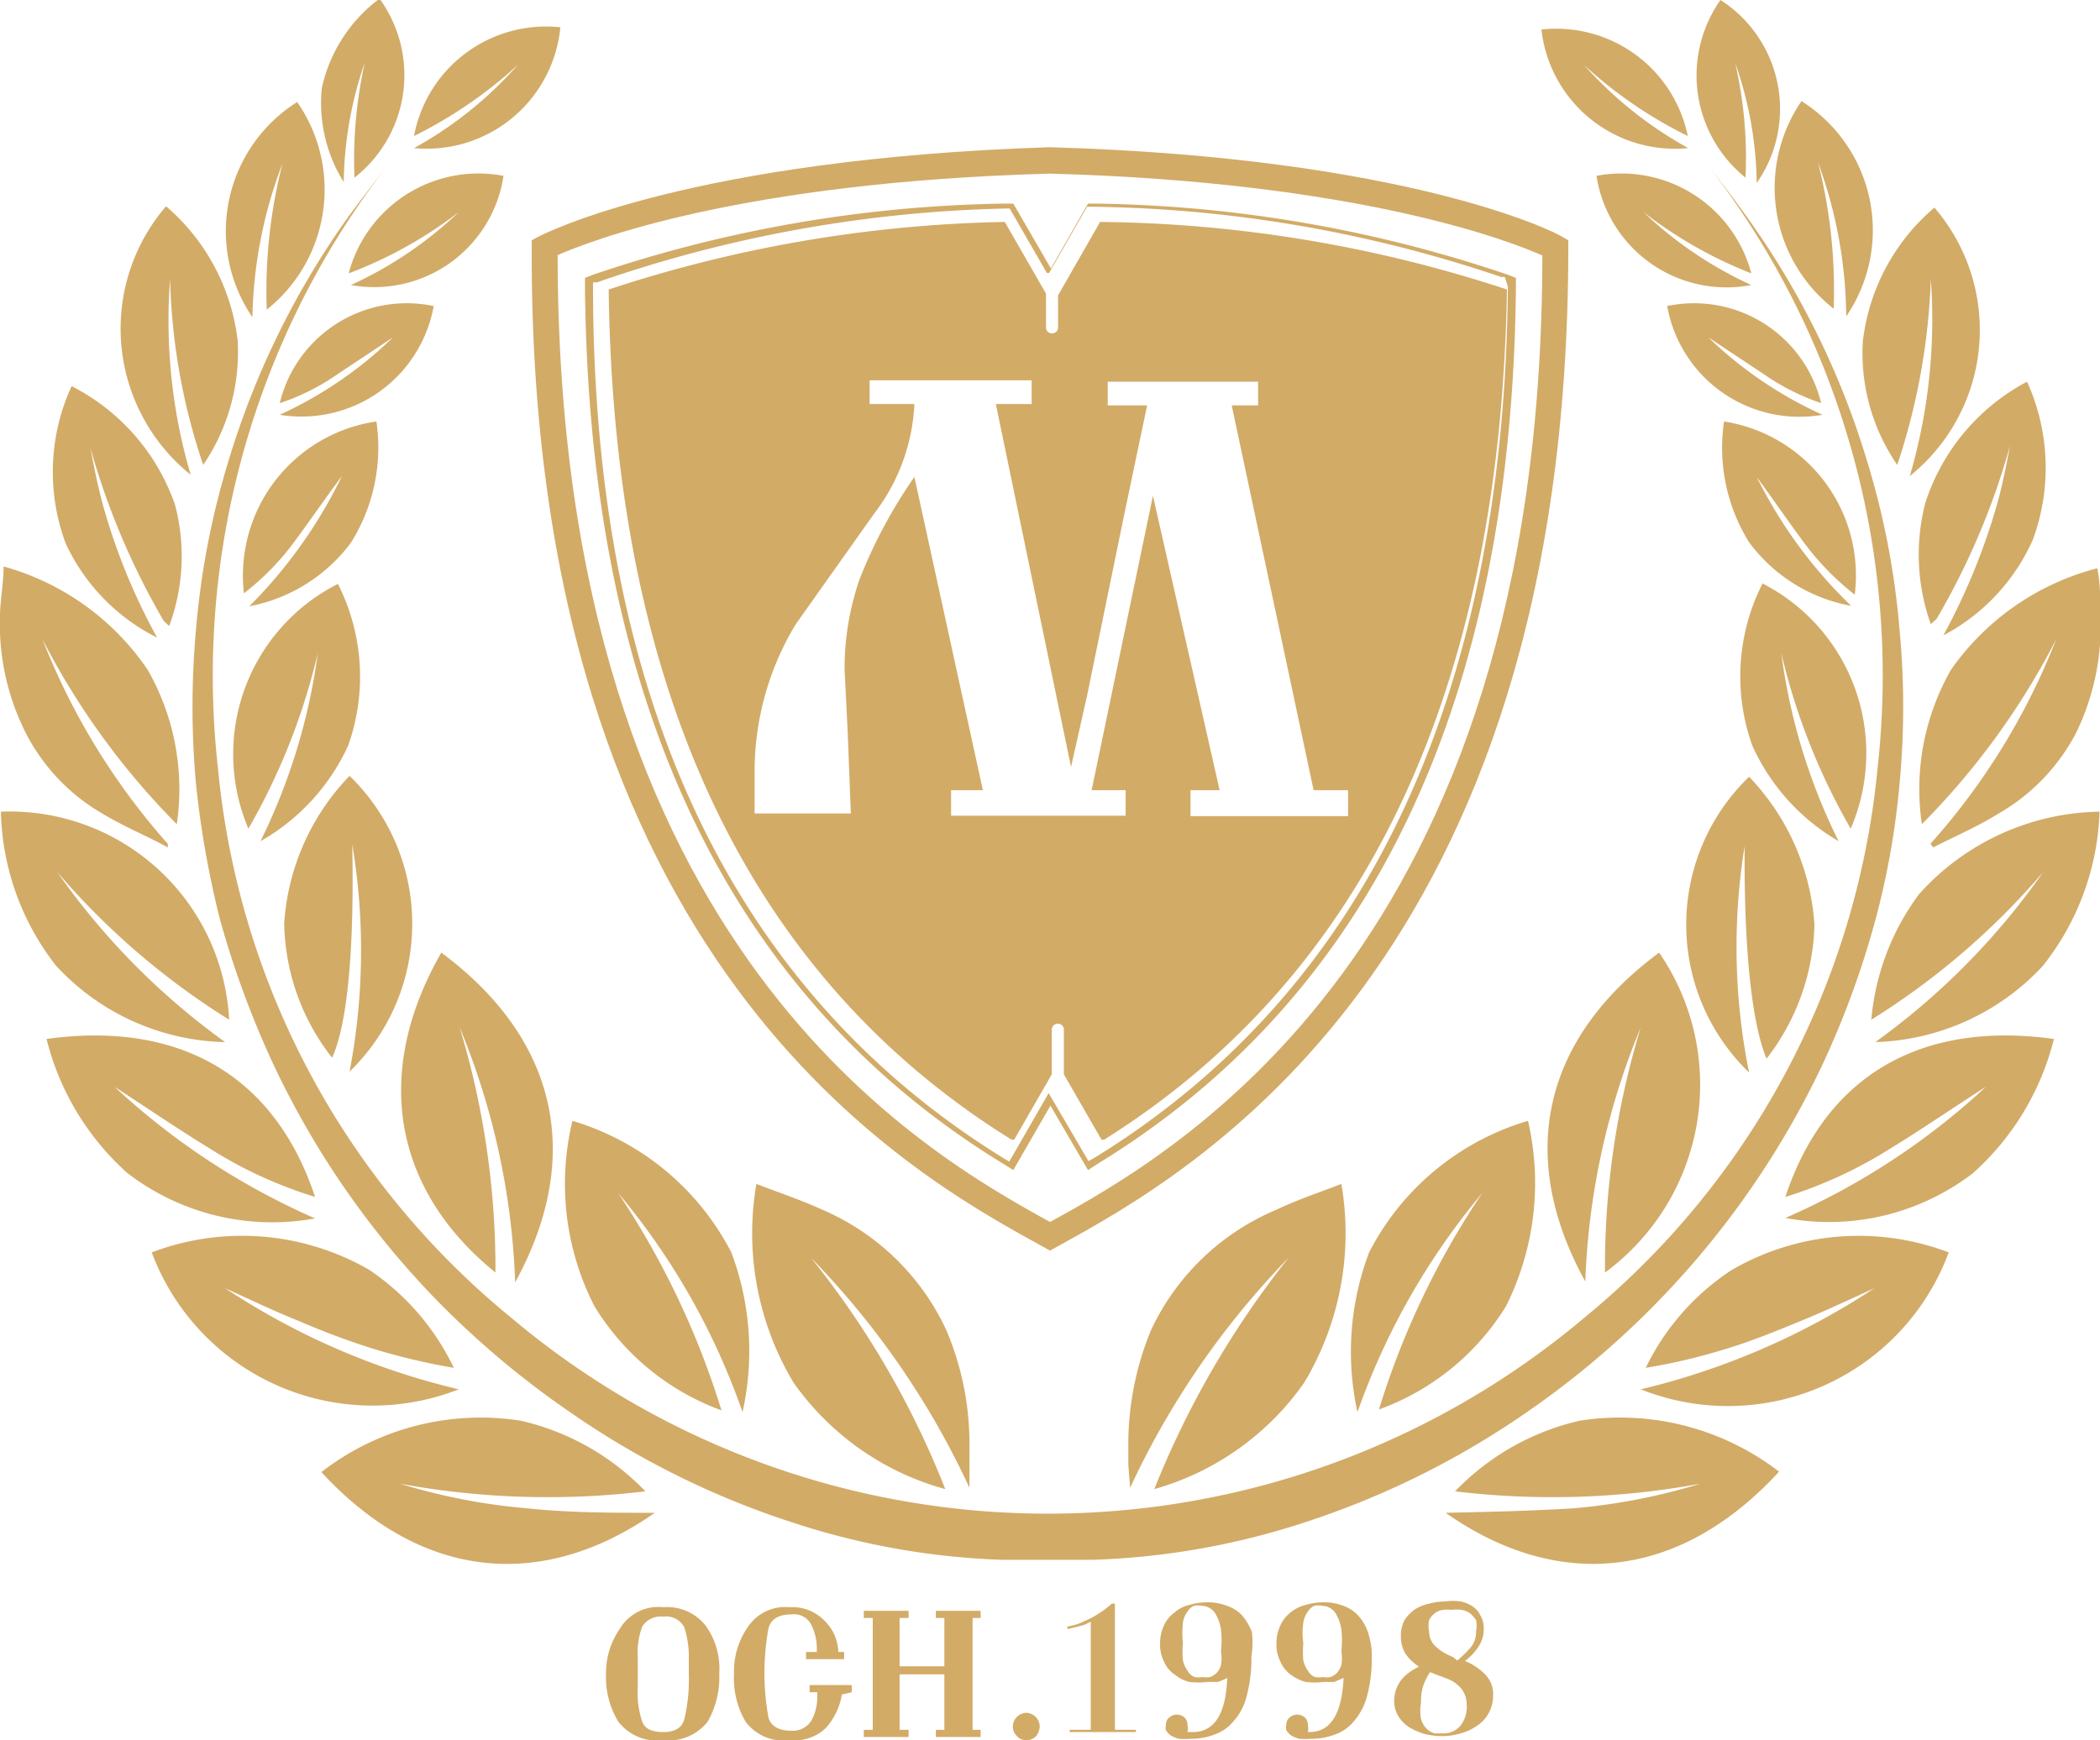 <svg xmlns="http://www.w3.org/2000/svg" viewBox="0 0 46.92 38.89"><defs><style>.a,.b{fill:#d2ab67;}.b{fill-rule:evenodd;}</style></defs><title>favicon</title><path class="a" d="M75.33,247.3h0l-.94,1.64v.72a.13.13,0,0,1-.14.13.13.13,0,0,1-.13-.13v-.76l-.92-1.6h0a29.93,29.93,0,0,0-8.85,1.51l0,0v0c.11,8.95,3.12,15.35,9,19l.06,0,.84-1.46v-1a.13.13,0,0,1,.13-.13.13.13,0,0,1,.14.13v1l.84,1.46.06,0c5.84-3.66,8.85-10.06,9-19v0l0,0A29.89,29.89,0,0,0,75.33,247.3Zm5.54,13.28H77.35V260H78l-1.49-6.58L75.14,260h.76v.57H72V260h.71l-1.53-7a11,11,0,0,0-1.23,2.3,6.13,6.13,0,0,0-.33,2l.07,1.41.07,1.81H67.61l0-.94a6.35,6.35,0,0,1,.92-3.29l1.75-2.47a4.34,4.34,0,0,0,.9-2.45h-1v-.53H73.8v.53H73l1.68,8.11.36-1.6.82-4,.52-2.48H75.5v-.53h3.36v.53h-.59L80.1,260h.77v.57Z" transform="translate(-50.75 -242.34)"/><path class="a" d="M84.44,248.48a29.86,29.86,0,0,0-9.21-1.59h-.17l-.83,1.45-.84-1.45h-.17A29.91,29.91,0,0,0,64,248.48l-.18.07v.19c.08,9.27,3.22,15.86,9.33,19.6l.24.15.83-1.44.84,1.44.23-.15c6.11-3.74,9.25-10.34,9.33-19.6v-.19Zm0,.26c-.08,9.21-3.19,15.77-9.26,19.49l-.11.06-.89-1.52-.88,1.53-.12-.07C67.15,264.51,64,258,64,248.74v-.09l.09,0A29.73,29.73,0,0,1,73.23,247h.08l.83,1.44,0,0h0v-.07l0,.07h.05l.85-1.48h.08a29.5,29.5,0,0,1,9.17,1.57l.08,0Z" transform="translate(-50.75 -242.34)"/><path class="a" d="M74.21,270.29l-.27-.15c-2.81-1.55-11.37-6.27-11.31-22.26v-.17l.15-.08c.13-.07,3.4-1.74,11.42-2,8,.23,11.31,1.9,11.45,2l.14.08v.17c0,16-8.5,20.71-11.31,22.26Zm-11-22.24c0,15.53,8.29,20.1,11,21.6h0c2.73-1.5,11-6.07,11-21.6-.72-.32-4.09-1.64-11-1.83C67.28,246.41,63.91,247.73,63.19,248.05Z" transform="translate(-50.75 -242.34)"/><path class="b" d="M79.85,276.38a19,19,0,0,0,5-2.47,19.62,19.62,0,0,0,6.63-7.8,20,20,0,0,0,1.18-3.24,17.79,17.79,0,0,0,.53-3,18.29,18.29,0,0,0,0-3.47,17.88,17.88,0,0,0-.75-3.84,18.4,18.4,0,0,0-2.63-5.33c-.27-.38-.56-.76-.85-1.13a18.6,18.6,0,0,1,3.74,13.41,18.09,18.09,0,0,1-6.54,12.27,18.6,18.6,0,0,1-24,0,18.05,18.05,0,0,1-6.54-12.27,18.6,18.6,0,0,1,3.74-13.41c-.29.37-.58.75-.86,1.13a18.63,18.63,0,0,0-2.62,5.33,18,18,0,0,0-.75,3.84,19.15,19.15,0,0,0,0,3.47,21.49,21.49,0,0,0,.53,3,21,21,0,0,0,1.19,3.24,19.4,19.4,0,0,0,3.65,5.28,20,20,0,0,0,3,2.52,18.89,18.89,0,0,0,5,2.47,16.7,16.7,0,0,0,4.65.82h2A16.84,16.84,0,0,0,79.85,276.38Z" transform="translate(-50.75 -242.34)"/><path class="b" d="M76,275.59a18.63,18.63,0,0,1,3.54-5.14,20.58,20.58,0,0,0-3,5.17,6.11,6.11,0,0,0,3.35-2.38,6.49,6.49,0,0,0,.83-4.44c-.52.2-1,.36-1.46.58a5.4,5.4,0,0,0-2.79,2.68,6.68,6.68,0,0,0-.51,2.49c0,.18,0,.36,0,.53Z" transform="translate(-50.75 -242.34)"/><path class="b" d="M83.87,269a18.27,18.27,0,0,0-2.31,4.84,5.55,5.55,0,0,0,2.84-2.31,6.16,6.16,0,0,0,.49-4.14,5.85,5.85,0,0,0-3.55,2.94,6.27,6.27,0,0,0-.26,3.57A15.78,15.78,0,0,1,83.87,269Z" transform="translate(-50.75 -242.34)"/><path class="b" d="M89.43,270.73a5.46,5.46,0,0,0-1.91,2.18,13.17,13.17,0,0,0,1.78-.42c.57-.17,1.13-.4,1.69-.63s1.09-.48,1.64-.73a16.39,16.39,0,0,1-5.22,2.26,5.26,5.26,0,0,0,6.88-3.06A5.65,5.65,0,0,0,89.43,270.73Z" transform="translate(-50.75 -242.34)"/><path class="b" d="M86.05,274.09a5.59,5.59,0,0,0-2.79,1.58,18.31,18.31,0,0,0,5.48-.17,13.71,13.71,0,0,1-2.84.55c-1,.06-1.93.08-2.85.1,2.45,1.72,5.17,1.56,7.45-.92A5.83,5.83,0,0,0,86.05,274.09Z" transform="translate(-50.75 -242.34)"/><path class="b" d="M86.61,270.78a5.21,5.21,0,0,0,1.21-7.15c-2.61,1.93-3.19,4.56-1.65,7.35a16.34,16.34,0,0,1,1.24-5.68A18.31,18.31,0,0,0,86.61,270.78Z" transform="translate(-50.75 -242.34)"/><path class="b" d="M93.63,262.32a5.51,5.51,0,0,0-1.07,2.81,16.61,16.61,0,0,0,3.84-3.3,15.92,15.92,0,0,1-3.75,3.8,5.32,5.32,0,0,0,3.74-1.7,5.84,5.84,0,0,0,1.27-3.45A5.53,5.53,0,0,0,93.63,262.32Z" transform="translate(-50.75 -242.34)"/><path class="b" d="M90.64,269.09A9.87,9.87,0,0,0,93,268c.72-.44,1.41-.92,2.12-1.37a15.91,15.91,0,0,1-4.48,2.93,5.28,5.28,0,0,0,4.19-1,5.94,5.94,0,0,0,1.81-3C93.77,265.16,91.57,266.29,90.64,269.09Z" transform="translate(-50.75 -242.34)"/><path class="b" d="M94.34,257.31a5.38,5.38,0,0,0-.65,3.45,16.7,16.7,0,0,0,3-4.13,15.08,15.08,0,0,1-2.81,4.57.24.24,0,0,1,.06.08c.49-.25,1-.47,1.45-.75a4.45,4.45,0,0,0,1.75-1.82,5.43,5.43,0,0,0,.54-2.6c0-.35,0-.71-.07-1.07A5.74,5.74,0,0,0,94.34,257.31Z" transform="translate(-50.75 -242.34)"/><path class="b" d="M90.22,266a5.07,5.07,0,0,0,1.07-3,5.28,5.28,0,0,0-1.46-3.3,4.59,4.59,0,0,0,0,6.61,14.13,14.13,0,0,1-.1-5.06C89.71,264.21,90,265.48,90.22,266Z" transform="translate(-50.75 -242.34)"/><path class="b" d="M90.13,255.38A4.59,4.59,0,0,0,89.9,259a4.71,4.71,0,0,0,1.93,2.14,13.27,13.27,0,0,1-1.28-4.2,14.51,14.51,0,0,0,1.55,3.92A4.26,4.26,0,0,0,90.13,255.38Z" transform="translate(-50.75 -242.34)"/><path class="b" d="M93.14,252.73a14.7,14.7,0,0,0,.75-4.15,12.46,12.46,0,0,1-.47,4.4,4.19,4.19,0,0,0,.55-6,4.62,4.62,0,0,0-1.6,3A4.41,4.41,0,0,0,93.14,252.73Z" transform="translate(-50.75 -242.34)"/><path class="b" d="M93.77,253.57a4.61,4.61,0,0,0,.12,2.72l.13-.12a16.32,16.32,0,0,0,1.64-3.87c-.08.42-.16.83-.27,1.24a14.4,14.4,0,0,1-1.22,3,4.46,4.46,0,0,0,2-2.14,4.65,4.65,0,0,0-.13-3.53A4.7,4.7,0,0,0,93.77,253.57Z" transform="translate(-50.75 -242.34)"/><path class="b" d="M89.27,251.76a4,4,0,0,0,.56,2.7,3.65,3.65,0,0,0,2.28,1.42A10.44,10.44,0,0,1,90,253c.34.46.66.93,1,1.39a6.07,6.07,0,0,0,1.19,1.24A3.48,3.48,0,0,0,89.27,251.76Z" transform="translate(-50.75 -242.34)"/><path class="b" d="M91.72,249.24a11.6,11.6,0,0,0-.35-3.27,10.18,10.18,0,0,1,.63,3.44,3.41,3.41,0,0,0-1-4.81A3.43,3.43,0,0,0,91.72,249.24Z" transform="translate(-50.75 -242.34)"/><path class="b" d="M88.47,245.65a8.85,8.85,0,0,1-2.33-1.86,9.84,9.84,0,0,0,2.32,1.59A3,3,0,0,0,85.19,243,3,3,0,0,0,88.47,245.65Z" transform="translate(-50.75 -242.34)"/><path class="b" d="M86.42,246.27a2.94,2.94,0,0,0,3.46,2.44,8.75,8.75,0,0,1-2.41-1.63,9.7,9.7,0,0,0,2.41,1.37A3,3,0,0,0,86.42,246.27Z" transform="translate(-50.75 -242.34)"/><path class="b" d="M91.44,251.35A2.92,2.92,0,0,0,88,249.18a3,3,0,0,0,3.47,2.43,9,9,0,0,1-2.55-1.73l1.22.81A5.19,5.19,0,0,0,91.44,251.35Z" transform="translate(-50.75 -242.34)"/><path class="b" d="M89.75,246.31a9.51,9.51,0,0,0-.23-2.56,8.35,8.35,0,0,1,.48,2.68,2.89,2.89,0,0,0-.81-4.09A2.93,2.93,0,0,0,89.75,246.31Z" transform="translate(-50.75 -242.34)"/><path class="b" d="M71.87,275.62a19.83,19.83,0,0,0-3-5.17,18.41,18.41,0,0,1,3.54,5.14c0-.17,0-.34,0-.51s0-.35,0-.53a6.46,6.46,0,0,0-.52-2.49,5.4,5.4,0,0,0-2.78-2.69c-.46-.21-.94-.37-1.46-.57a6.49,6.49,0,0,0,.83,4.44A6.12,6.12,0,0,0,71.87,275.62Z" transform="translate(-50.75 -242.34)"/><path class="b" d="M66.87,273.86A18.59,18.59,0,0,0,64.56,269a15.55,15.55,0,0,1,2.78,4.9,6.26,6.26,0,0,0-.25-3.57,5.88,5.88,0,0,0-3.55-2.94,6,6,0,0,0,.49,4.14A5.55,5.55,0,0,0,66.87,273.86Z" transform="translate(-50.75 -242.34)"/><path class="b" d="M61,273.39a16.17,16.17,0,0,1-5.22-2.26c.55.25,1.09.51,1.64.73a17.17,17.17,0,0,0,1.69.63,14.43,14.43,0,0,0,1.78.42A5.5,5.5,0,0,0,59,270.72a5.68,5.68,0,0,0-4.86-.39A5.27,5.27,0,0,0,61,273.39Z" transform="translate(-50.75 -242.34)"/><path class="b" d="M65.38,276.15c-.92,0-1.89,0-2.85-.1a13.59,13.59,0,0,1-2.84-.55,18.3,18.3,0,0,0,5.48.17,5.59,5.59,0,0,0-2.79-1.58,5.81,5.81,0,0,0-4.45,1.15C60.21,277.71,62.92,277.87,65.38,276.15Z" transform="translate(-50.75 -242.34)"/><path class="b" d="M60.61,263.63c-1.55,2.71-1.06,5.31,1.21,7.15a18.63,18.63,0,0,0-.8-5.48A16.34,16.34,0,0,1,62.26,271C63.8,268.19,63.21,265.56,60.61,263.63Z" transform="translate(-50.75 -242.34)"/><path class="b" d="M55.78,265.63a15.92,15.92,0,0,1-3.75-3.8,16.61,16.61,0,0,0,3.84,3.3,4.91,4.91,0,0,0-5.1-4.65A5.79,5.79,0,0,0,52,263.92,5.29,5.29,0,0,0,55.78,265.63Z" transform="translate(-50.75 -242.34)"/><path class="b" d="M57.79,269.57a16,16,0,0,1-4.48-2.94c.71.46,1.41.94,2.13,1.38a9.69,9.69,0,0,0,2.35,1.08c-.93-2.8-3.13-3.93-6-3.53a5.94,5.94,0,0,0,1.81,3A5.31,5.31,0,0,0,57.79,269.57Z" transform="translate(-50.75 -242.34)"/><path class="b" d="M53.05,260.53c.46.28,1,.5,1.45.75l0-.08a15.25,15.25,0,0,1-2.8-4.57,16.7,16.7,0,0,0,3,4.13,5.38,5.38,0,0,0-.65-3.45A5.74,5.74,0,0,0,50.83,255c0,.36-.07.72-.08,1.07a5.42,5.42,0,0,0,.55,2.6A4.39,4.39,0,0,0,53.05,260.53Z" transform="translate(-50.75 -242.34)"/><path class="b" d="M58.56,266.29a4.6,4.6,0,0,0,0-6.61,5.23,5.23,0,0,0-1.46,3.3,5,5,0,0,0,1.07,3c.24-.52.51-1.79.45-4.77A14.36,14.36,0,0,1,58.56,266.29Z" transform="translate(-50.75 -242.34)"/><path class="b" d="M58.53,259a4.59,4.59,0,0,0-.23-3.61,4.26,4.26,0,0,0-2,5.47,14.51,14.51,0,0,0,1.55-3.92,13.54,13.54,0,0,1-1.28,4.2A4.71,4.71,0,0,0,58.53,259Z" transform="translate(-50.75 -242.34)"/><path class="b" d="M54.55,248.58a14,14,0,0,0,.74,4.15,4.48,4.48,0,0,0,.77-2.78,4.67,4.67,0,0,0-1.6-3,4.19,4.19,0,0,0,.55,6A12.22,12.22,0,0,1,54.55,248.58Z" transform="translate(-50.75 -242.34)"/><path class="b" d="M54.26,256.59a13.88,13.88,0,0,1-1.22-3c-.11-.41-.19-.82-.27-1.24a16.49,16.49,0,0,0,1.64,3.87l.12.11a4.49,4.49,0,0,0,.13-2.71,4.7,4.7,0,0,0-2.31-2.65,4.58,4.58,0,0,0-.13,3.52A4.44,4.44,0,0,0,54.26,256.59Z" transform="translate(-50.75 -242.34)"/><path class="b" d="M56.2,255.6a5.82,5.82,0,0,0,1.19-1.24c.34-.46.66-.93,1-1.38a10.73,10.73,0,0,1-2.07,2.91,3.69,3.69,0,0,0,2.27-1.42,4,4,0,0,0,.57-2.71A3.48,3.48,0,0,0,56.2,255.6Z" transform="translate(-50.75 -242.34)"/><path class="b" d="M57.06,246a11.49,11.49,0,0,0-.35,3.26,3.43,3.43,0,0,0,.68-4.64,3.41,3.41,0,0,0-1,4.81A10.08,10.08,0,0,1,57.06,246Z" transform="translate(-50.75 -242.34)"/><path class="b" d="M60,245.65a3,3,0,0,0,3.27-2.7A3,3,0,0,0,60,245.38a10,10,0,0,0,2.32-1.59A8.65,8.65,0,0,1,60,245.65Z" transform="translate(-50.75 -242.34)"/><path class="b" d="M62,246.27a3,3,0,0,0-3.46,2.18A9.59,9.59,0,0,0,61,247.08a8.75,8.75,0,0,1-2.41,1.63A2.92,2.92,0,0,0,62,246.27Z" transform="translate(-50.75 -242.34)"/><path class="b" d="M60.44,249.18A2.92,2.92,0,0,0,57,251.35a5,5,0,0,0,1.31-.66l1.22-.81A9,9,0,0,1,57,251.61,3,3,0,0,0,60.44,249.18Z" transform="translate(-50.75 -242.34)"/><path class="b" d="M58.9,243.74a10,10,0,0,0-.23,2.57,2.91,2.91,0,0,0,.56-4,3.39,3.39,0,0,0-1.29,2,3.34,3.34,0,0,0,.49,2.1A8.45,8.45,0,0,1,58.9,243.74Z" transform="translate(-50.75 -242.34)"/><path class="a" d="M65.57,278.26a1.1,1.1,0,0,1,.93.39,1.63,1.63,0,0,1,.32,1.09,2,2,0,0,1-.26,1.08,1.11,1.11,0,0,1-1,.41,1.08,1.08,0,0,1-1-.42,1.93,1.93,0,0,1-.27-1.07,1.73,1.73,0,0,1,.31-1A1,1,0,0,1,65.57,278.26ZM65,279.74v.3a2.05,2.05,0,0,0,.1.78c.06.16.22.23.47.23s.42-.09.47-.29a3.77,3.77,0,0,0,.1-1v-.31a2.22,2.22,0,0,0-.1-.74.46.46,0,0,0-.47-.24.49.49,0,0,0-.47.22,1.67,1.67,0,0,0-.1.69v.38Z" transform="translate(-50.75 -242.34)"/><path class="a" d="M69.56,280.21a1.47,1.47,0,0,1-.36.75,1,1,0,0,1-.79.27,1.06,1.06,0,0,1-1-.41,1.91,1.91,0,0,1-.26-1.07,1.74,1.74,0,0,1,.31-1.05,1,1,0,0,1,.93-.44,1,1,0,0,1,.8.32,1,1,0,0,1,.29.68h.13v.16h-.85v-.16H69v-.08a1.17,1.17,0,0,0-.12-.52.43.43,0,0,0-.44-.24c-.29,0-.46.1-.52.31a5.58,5.58,0,0,0,0,2c.06.19.23.29.51.29a.49.49,0,0,0,.45-.23,1.07,1.07,0,0,0,.13-.51v-.12h-.17v-.16h.94v.16Z" transform="translate(-50.75 -242.34)"/><path class="a" d="M72.48,278.5V281h.18v.16h-1V281h.19v-1.24h-1V281h.2v.16h-1V281h.2V278.5h-.2v-.16h1v.16h-.2v1.08h1V278.5h-.19v-.16h1v.16Z" transform="translate(-50.75 -242.34)"/><path class="a" d="M73.68,280.62a.31.31,0,0,1,.3.3.37.37,0,0,1-.08.22.29.29,0,0,1-.22.09.27.27,0,0,1-.21-.09.29.29,0,0,1-.09-.22.31.31,0,0,1,.3-.3Z" transform="translate(-50.75 -242.34)"/><path class="a" d="M75.13,278.58l-.17.08-.36.09,0,0v-.06l0,0a1.21,1.21,0,0,0,.38-.12,1.91,1.91,0,0,0,.32-.17,2,2,0,0,0,.29-.22h.07l0,0V281s0,0,0,0h.47l0,0v.05s0,0,0,0H74.65s0,0,0,0v-.05l0,0h.47s0,0,0,0v-2.43Z" transform="translate(-50.75 -242.34)"/><path class="a" d="M78.71,279.36a3.25,3.25,0,0,1-.11.9,1.29,1.29,0,0,1-.3.56.94.94,0,0,1-.43.29,1.44,1.44,0,0,1-.51.09,1.7,1.7,0,0,1-.27,0,.68.68,0,0,1-.19-.08.5.5,0,0,1-.1-.11.27.27,0,0,1,0-.12.2.2,0,0,1,.08-.17.25.25,0,0,1,.16-.06.27.27,0,0,1,.17.06.21.21,0,0,1,.07.17.25.25,0,0,1,0,.16,0,0,0,0,0,0,0h.12c.48,0,.74-.4.77-1.21h0a1.33,1.33,0,0,1-.21.09l-.23,0a1.77,1.77,0,0,1-.41,0,.86.86,0,0,1-.33-.17.63.63,0,0,1-.23-.28.82.82,0,0,1-.09-.4.93.93,0,0,1,.09-.42.7.7,0,0,1,.23-.28.74.74,0,0,1,.33-.17,1.35,1.35,0,0,1,.41-.06,1.14,1.14,0,0,1,.41.07.84.84,0,0,1,.35.21,1.28,1.28,0,0,1,.23.38A1.91,1.91,0,0,1,78.71,279.36Zm-1.53-.3a2,2,0,0,0,0,.39.67.67,0,0,0,.11.24.31.31,0,0,0,.15.13.52.52,0,0,0,.18,0,.47.47,0,0,0,.17,0,.42.42,0,0,0,.14-.09.4.4,0,0,0,.1-.18.87.87,0,0,0,0-.3,2.25,2.25,0,0,0,0-.49.94.94,0,0,0-.1-.31.36.36,0,0,0-.15-.17.34.34,0,0,0-.17-.05.41.41,0,0,0-.19,0,.34.34,0,0,0-.14.13.52.52,0,0,0-.1.25A2.06,2.06,0,0,0,77.18,279.06Z" transform="translate(-50.75 -242.34)"/><path class="a" d="M81.4,279.36a3.25,3.25,0,0,1-.11.9,1.41,1.41,0,0,1-.3.56.94.94,0,0,1-.43.29,1.44,1.44,0,0,1-.51.09,1.7,1.7,0,0,1-.27,0,.68.68,0,0,1-.19-.08.5.5,0,0,1-.1-.11.27.27,0,0,1,0-.12.2.2,0,0,1,.08-.17.25.25,0,0,1,.16-.06.27.27,0,0,1,.17.06.21.21,0,0,1,.07.17.33.33,0,0,1,0,.16,0,0,0,0,0,0,0H80c.48,0,.73-.4.77-1.21h0l-.21.09-.23,0a1.77,1.77,0,0,1-.41,0,1,1,0,0,1-.34-.17.69.69,0,0,1-.22-.28.82.82,0,0,1-.09-.4.93.93,0,0,1,.09-.42.76.76,0,0,1,.22-.28.84.84,0,0,1,.34-.17,1.35,1.35,0,0,1,.41-.06,1.14,1.14,0,0,1,.41.07.81.81,0,0,1,.34.21,1,1,0,0,1,.23.38A1.62,1.62,0,0,1,81.4,279.36Zm-1.53-.3a2,2,0,0,0,0,.39.67.67,0,0,0,.11.24.31.31,0,0,0,.15.13.52.52,0,0,0,.18,0,.47.47,0,0,0,.17,0,.42.42,0,0,0,.14-.09.52.52,0,0,0,.1-.18.87.87,0,0,0,0-.3,2.25,2.25,0,0,0,0-.49.94.94,0,0,0-.1-.31.36.36,0,0,0-.15-.17.34.34,0,0,0-.17-.05.41.41,0,0,0-.19,0,.34.34,0,0,0-.14.13.52.52,0,0,0-.1.25A1.49,1.49,0,0,0,79.87,279.06Z" transform="translate(-50.75 -242.34)"/><path class="a" d="M82.49,279.61a1.09,1.09,0,0,1-.33-.3.72.72,0,0,1-.11-.42.74.74,0,0,1,.08-.34.88.88,0,0,1,.23-.24,1,1,0,0,1,.32-.13,1.49,1.49,0,0,1,.36-.05,1.27,1.27,0,0,1,.34,0,.73.73,0,0,1,.27.11.52.52,0,0,1,.18.21.54.54,0,0,1,.07.29.68.68,0,0,1-.13.42,1.18,1.18,0,0,1-.29.3v0a1.33,1.33,0,0,1,.46.31.62.62,0,0,1,.17.47.8.8,0,0,1-.36.67,1.14,1.14,0,0,1-.37.17,1.4,1.4,0,0,1-.41.06,1.75,1.75,0,0,1-.4-.05,1.52,1.52,0,0,1-.34-.15.82.82,0,0,1-.24-.25.64.64,0,0,1-.09-.34.77.77,0,0,1,.17-.48,1,1,0,0,1,.19-.17,1.71,1.71,0,0,1,.23-.13v0Zm.53.22-.17-.06-.15-.06h0a1.71,1.71,0,0,0-.14.27,1.11,1.11,0,0,0-.06.41,1,1,0,0,0,0,.37.51.51,0,0,0,.13.22.4.4,0,0,0,.18.1l.19,0a.5.5,0,0,0,.37-.16.68.68,0,0,0,.15-.49.57.57,0,0,0-.12-.35A.77.77,0,0,0,83,279.83Zm.29-.38a2.57,2.57,0,0,0,.29-.28.55.55,0,0,0,.13-.38.6.6,0,0,0,0-.24.64.64,0,0,0-.13-.15.46.46,0,0,0-.19-.08.85.85,0,0,0-.23,0,.69.69,0,0,0-.2,0,.37.37,0,0,0-.18.08.44.44,0,0,0-.12.15.62.62,0,0,0,0,.25.45.45,0,0,0,.15.34,1.17,1.17,0,0,0,.38.23Z" transform="translate(-50.75 -242.34)"/></svg>